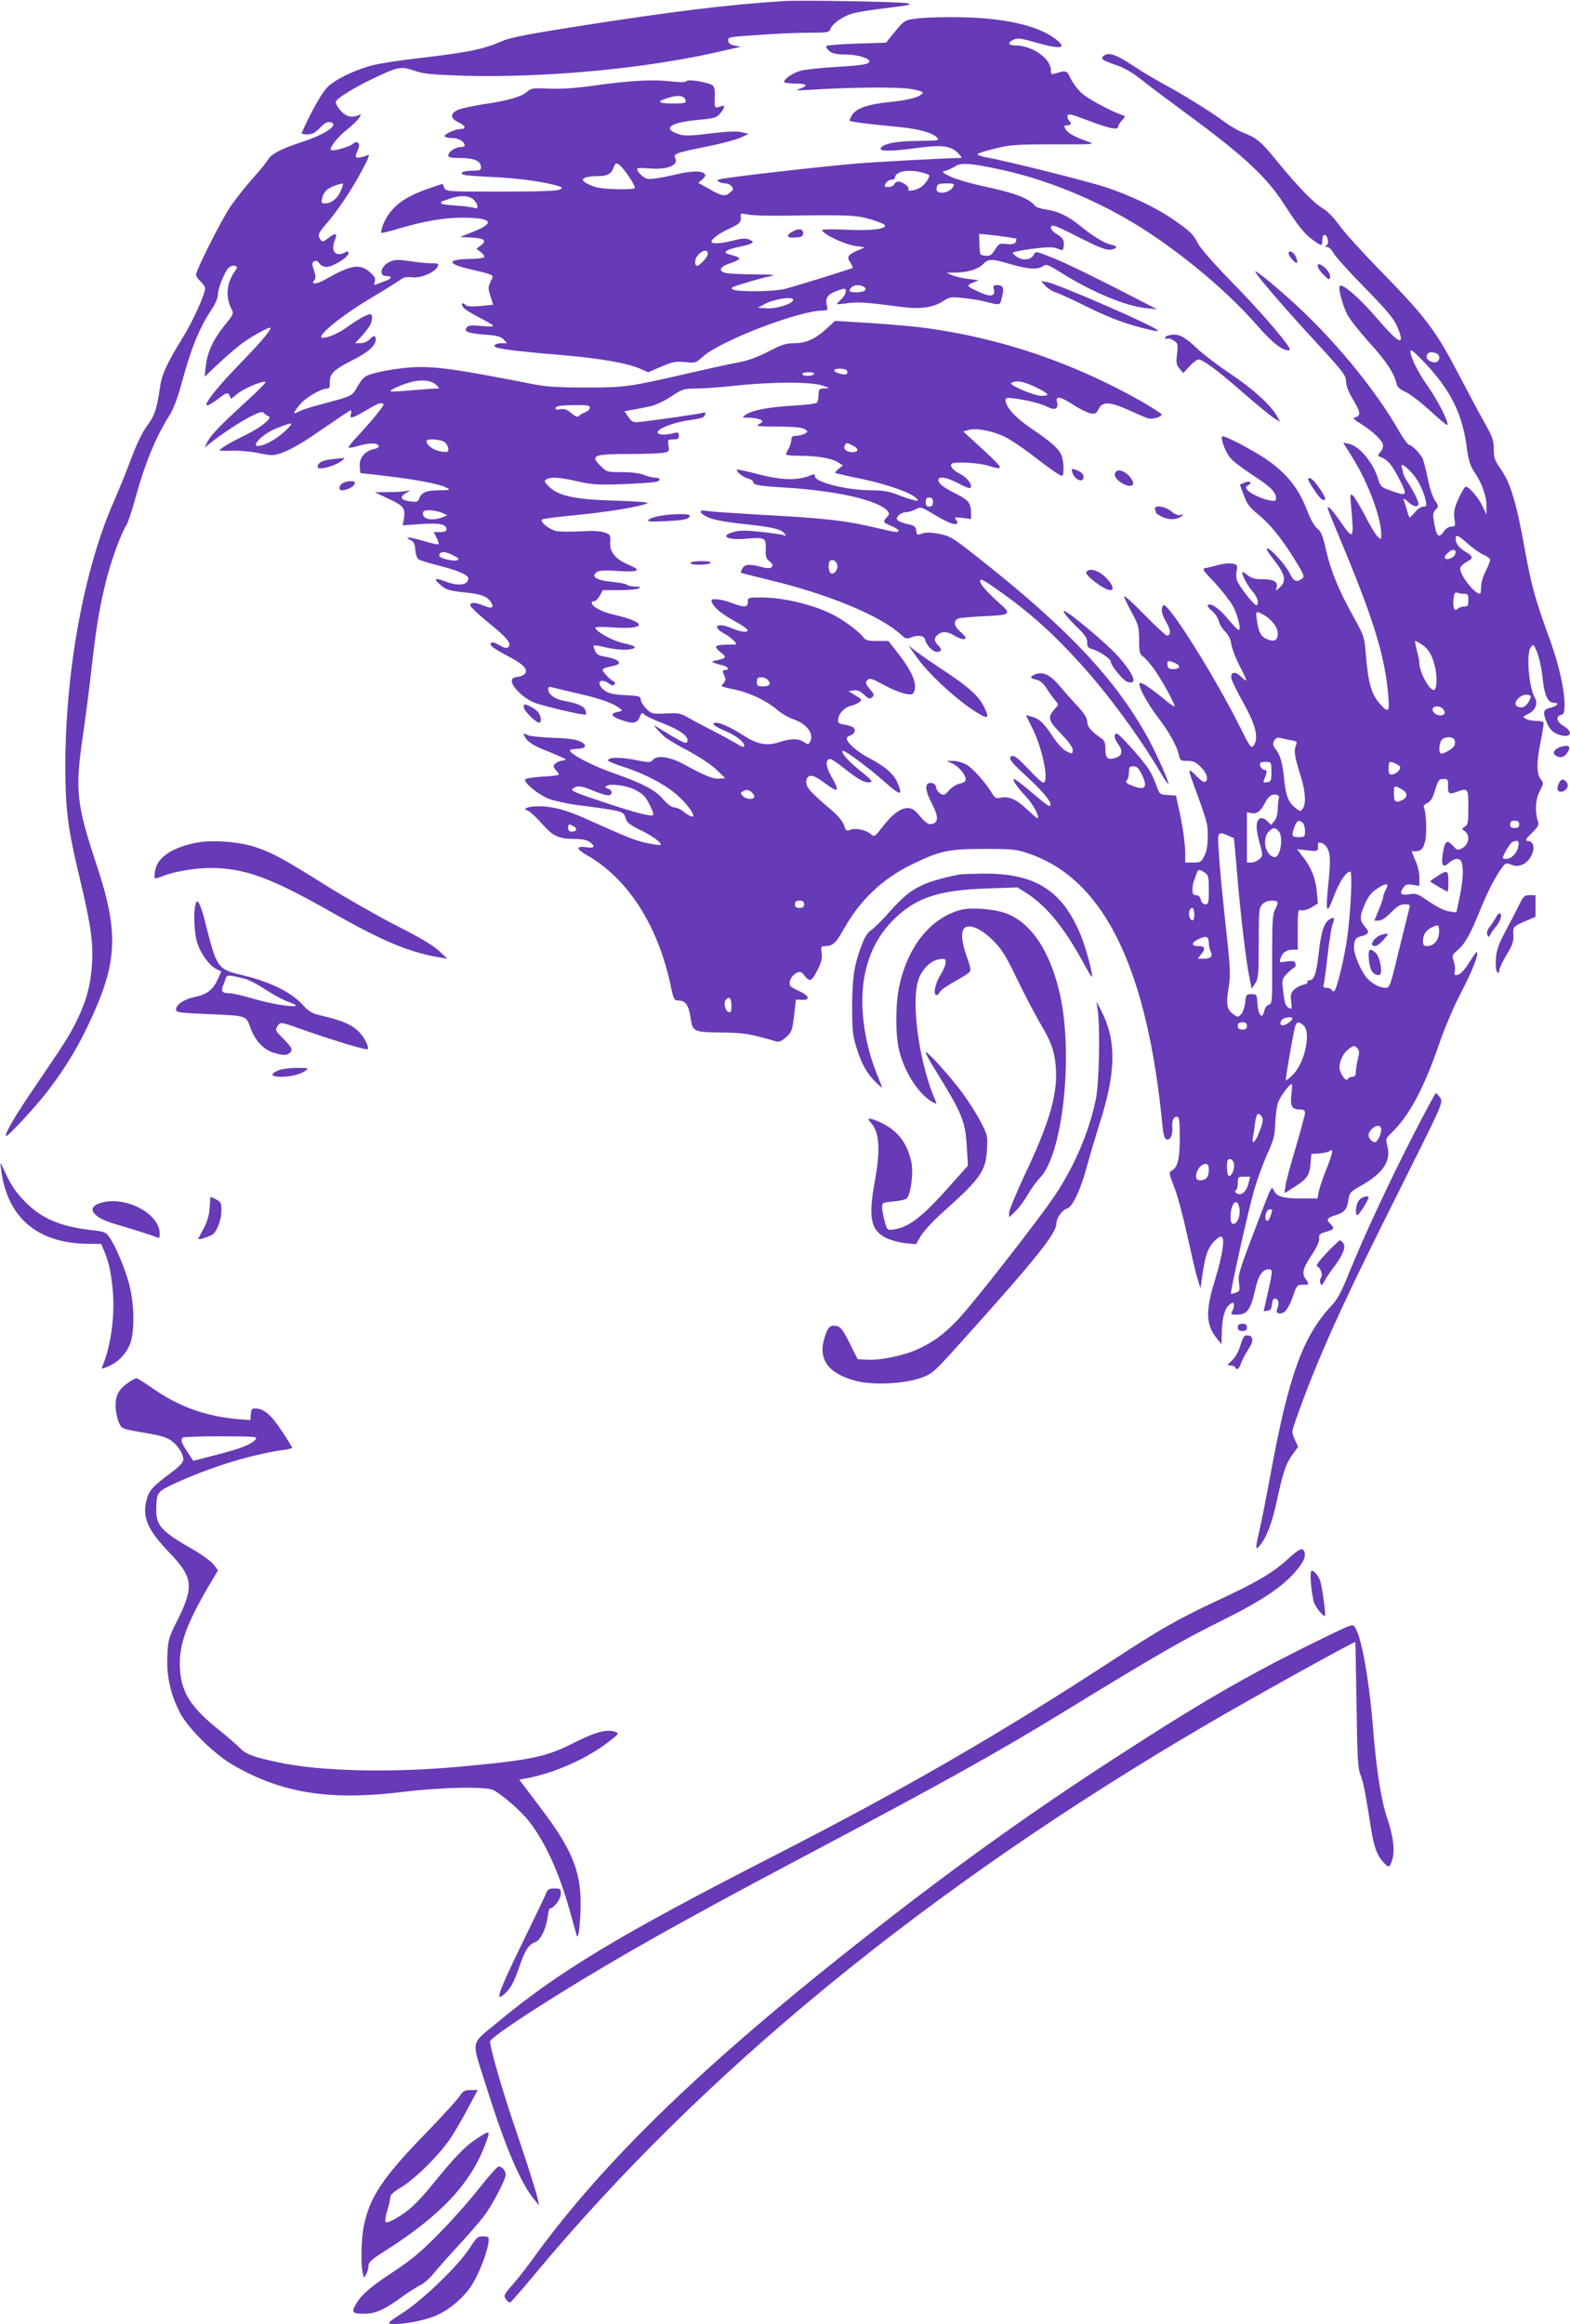 <?xml version="1.0" standalone="no"?>
<!DOCTYPE svg PUBLIC "-//W3C//DTD SVG 20010904//EN"
 "http://www.w3.org/TR/2001/REC-SVG-20010904/DTD/svg10.dtd">
<svg version="1.0" xmlns="http://www.w3.org/2000/svg"
 width="865pt" height="1280pt" viewBox="0 0 865 1280"
 preserveAspectRatio="xMidYMid meet">
<g transform="translate(0,1280) scale(0.1,-0.1)"
fill="#673ab7" stroke="none">
<path d="M4315 12794 c-308 -20 -612 -57 -1140 -140 -255 -40 -365 -61 -405
-79 -109 -47 -181 -62 -468 -96 -89 -10 -195 -26 -235 -35 -96 -22 -213 -76
-261 -122 -32 -31 -84 -122 -144 -254 -2 -5 12 -8 31 -8 27 0 43 8 69 35 20
22 41 35 52 33 62 -9 -11 -64 -145 -108 -121 -40 -172 -66 -192 -99 -9 -15
-48 -63 -87 -106 -39 -44 -94 -114 -122 -155 -50 -75 -188 -348 -188 -373 0
-8 11 -24 25 -37 14 -13 25 -30 25 -37 0 -33 -65 -177 -120 -267 -93 -151
-119 -207 -130 -288 -16 -112 -29 -149 -71 -205 -24 -32 -56 -98 -83 -170 -24
-65 -68 -174 -98 -243 -165 -372 -268 -935 -268 -1460 0 -239 14 -345 79 -615
62 -262 75 -352 68 -474 -7 -114 -32 -207 -86 -316 -40 -81 -68 -124 -243
-381 -93 -136 -154 -241 -145 -250 7 -8 171 169 235 254 114 150 192 287 272
478 104 251 104 419 0 737 -123 371 -129 430 -79 766 11 75 29 215 40 311 27
241 45 354 80 497 28 118 85 274 116 322 8 13 30 79 49 148 53 193 114 341
190 459 20 33 43 94 63 167 53 197 97 307 167 413 19 28 34 63 34 77 0 37 37
131 60 152 11 10 26 15 35 11 15 -5 14 -9 -3 -33 -44 -64 -50 -138 -17 -204
14 -25 12 -30 -37 -90 -64 -80 -95 -147 -104 -224 l-7 -60 71 67 c39 37 95 86
124 108 51 41 168 106 168 94 0 -16 -55 -81 -170 -199 -182 -188 -242 -286
-115 -189 37 29 49 34 56 23 5 -8 9 -18 9 -23 0 -4 15 5 34 22 34 30 139 76
159 69 5 -1 -37 -45 -94 -97 -149 -136 -205 -193 -225 -231 l-17 -34 34 27
c63 50 167 118 225 147 46 23 60 26 69 16 5 -7 17 -15 25 -17 25 -8 -46 -65
-130 -105 -78 -38 -140 -74 -140 -83 0 -3 29 -3 65 -2 35 2 102 -4 148 -13 81
-16 84 -16 142 6 32 12 102 51 154 87 176 120 208 142 214 142 3 0 3 -10 0
-21 -5 -18 -3 -20 15 -15 12 4 47 23 79 42 57 34 74 40 86 28 6 -6 -71 -100
-157 -191 -22 -24 -37 -45 -35 -48 3 -3 29 2 58 11 57 16 102 16 108 -2 2 -6
-10 -14 -27 -17 -49 -10 -82 -50 -78 -95 l3 -37 140 -16 c164 -19 298 -45 334
-64 25 -13 22 -14 -37 -15 -72 0 -99 -11 -112 -44 -7 -20 -13 -22 -51 -17 -52
7 -60 24 -22 46 27 16 27 16 3 11 -14 -3 -59 -6 -100 -6 l-75 -1 70 -33 c89
-41 99 -54 91 -108 l-7 -41 100 7 c104 7 141 -1 141 -29 0 -10 -11 -15 -35
-15 l-36 0 16 -31 c9 -17 14 -33 11 -36 -3 -3 -36 4 -75 16 -80 24 -121 28
-81 8 20 -10 26 -21 28 -54 2 -23 9 -46 16 -52 7 -6 55 -21 107 -34 105 -26
169 -53 169 -71 0 -39 -54 -46 -130 -17 -57 22 -64 14 -20 -23 31 -26 48 -30
154 -41 71 -8 101 -21 121 -51 20 -31 4 -38 -41 -19 -48 20 -76 20 -72 -1 2
-8 43 -47 92 -87 106 -85 136 -121 118 -139 -10 -10 -21 -8 -52 10 -25 14 -41
18 -45 11 -9 -13 12 -29 95 -73 82 -43 108 -70 94 -94 -6 -9 -25 -18 -43 -20
-23 -2 -31 -8 -31 -23 0 -32 66 -95 123 -118 51 -20 278 -73 285 -66 2 2 1 12
-2 23 -8 23 -41 38 -116 52 -55 10 -90 36 -90 67 0 9 6 12 18 9 9 -3 77 -19
149 -36 121 -27 194 -53 232 -84 11 -9 9 -12 -14 -16 -44 -8 -40 -24 12 -43
71 -25 92 -22 107 14 11 25 15 28 25 15 7 -8 54 -31 105 -50 95 -37 143 -73
133 -100 -5 -13 -21 -7 -84 30 -43 26 -85 51 -93 57 -21 16 19 -32 50 -59 14
-13 74 -49 134 -80 62 -34 128 -77 155 -104 l46 -45 -33 -3 c-33 -3 -74 14
-202 83 -73 39 -144 47 -164 19 -11 -14 -20 -14 -102 2 -84 16 -144 14 -144
-4 0 -4 39 -21 88 -36 119 -39 233 -99 298 -159 47 -42 84 -92 84 -111 0 -10
-35 7 -56 26 -12 10 -33 20 -47 21 -17 1 -39 18 -63 45 -44 52 -113 88 -281
147 -114 40 -233 103 -233 123 0 4 16 7 35 8 54 1 64 19 24 40 -25 12 -66 18
-154 21 -65 3 -127 9 -136 14 -29 15 -31 10 -10 -20 13 -18 45 -38 88 -56 38
-15 84 -34 103 -43 34 -15 34 -16 10 -20 -27 -4 -50 -19 -50 -33 0 -4 7 -15
16 -24 9 -9 14 -18 11 -22 -3 -3 -44 -8 -92 -10 -47 -3 -88 -10 -91 -15 -11
-17 74 -86 132 -108 32 -11 107 -28 168 -35 236 -31 241 -32 252 -68 7 -27 21
-38 82 -68 68 -33 122 -73 111 -82 -2 -2 -35 2 -73 10 -64 13 -111 32 -331
131 -110 50 -191 72 -265 72 -62 0 -96 -14 -62 -24 11 -4 46 -36 77 -71 62
-71 92 -85 185 -85 34 0 64 -6 78 -16 35 -24 27 -37 -17 -30 -59 9 -58 -9 2
-43 226 -129 391 -385 462 -718 17 -80 19 -83 46 -83 35 0 54 -28 63 -91 12
-81 15 -83 167 -85 128 -1 158 -6 305 -49 16 -5 31 2 55 23 30 27 34 36 44
118 l10 89 33 -1 c48 -3 41 23 -13 47 -24 11 -47 24 -51 30 -11 19 5 55 31 69
24 13 28 12 49 -15 28 -35 39 -29 72 37 20 39 25 61 21 90 -5 35 -3 38 20 38
41 0 59 17 101 92 88 159 215 280 377 358 154 75 201 85 400 85 160 0 175 -2
250 -28 410 -144 646 -630 730 -1499 4 -42 11 -68 20 -72 21 -8 36 19 34 61
-3 44 5 63 27 63 11 0 14 -22 14 -115 0 -120 -11 -163 -46 -183 -15 -8 -13
-17 14 -86 18 -43 49 -159 71 -260 22 -100 47 -209 57 -242 l18 -59 8 55 c16
116 30 161 60 196 16 19 37 34 45 34 24 0 11 -95 -32 -235 -55 -178 -52 -251
11 -328 l24 -29 1 49 c1 88 15 145 40 166 21 17 24 17 27 4 2 -9 -2 -25 -8
-36 -10 -19 -8 -21 19 -21 63 0 80 22 107 140 17 76 40 110 74 110 24 0 23 -8
-10 -153 l-18 -78 22 3 c16 2 22 11 24 36 3 25 8 32 20 30 17 -4 21 -29 8 -59
-10 -24 19 -31 44 -11 11 9 31 46 43 82 21 62 24 65 55 65 36 0 37 2 17 29
-24 32 -18 59 30 132 30 44 45 78 43 94 -3 20 3 26 34 35 49 14 53 20 28 45
-25 25 -20 33 32 49 46 15 61 33 67 84 6 38 10 44 69 77 124 70 168 137 145
222 -9 34 -8 39 19 65 99 93 181 245 263 483 34 98 83 215 125 294 62 120 98
211 87 223 -3 2 -19 -20 -37 -49 -34 -55 -56 -77 -78 -78 -9 0 -11 7 -7 20 4
11 1 36 -5 55 -11 33 -10 36 19 61 42 35 73 90 127 225 40 100 87 190 127 241
12 15 19 16 44 6 23 -9 38 -9 61 1 58 24 84 122 34 129 -22 3 -21 6 18 45 32
31 40 45 34 61 -18 55 -15 121 8 167 23 45 24 47 6 69 -23 29 -23 97 2 215 10
49 16 93 14 97 -3 5 -21 8 -40 8 -20 0 -45 5 -56 11 -20 11 -20 12 9 26 42 20
58 57 39 91 -34 63 -48 242 -22 278 14 18 16 17 34 -26 11 -25 25 -87 30 -137
10 -99 29 -143 62 -143 34 0 22 -17 -17 -27 -42 -10 -45 -24 -19 -87 16 -40
48 -63 91 -68 45 -5 46 26 1 53 -40 23 -47 54 -16 62 17 4 20 13 20 64 -1 76
-31 210 -76 336 -89 246 -105 304 -144 517 -46 256 -78 359 -131 436 -34 48
-39 62 -39 111 0 48 -7 67 -49 142 -27 47 -86 158 -132 246 -142 272 -186 330
-454 605 -94 96 -192 205 -218 242 -28 39 -65 77 -90 91 -49 29 -141 124 -250
258 -87 108 -114 130 -184 157 -27 10 -74 37 -104 59 -81 60 -233 154 -334
208 -49 27 -126 72 -170 102 -96 63 -136 77 -162 57 -23 -17 -12 -26 72 -54
38 -13 86 -41 130 -76 39 -31 144 -110 235 -177 330 -242 456 -358 555 -512
79 -122 112 -163 158 -196 49 -36 53 -36 52 -2 0 35 21 41 29 7 5 -18 3 -30
-6 -35 -10 -7 -9 -9 4 -9 10 0 25 -15 34 -32 9 -18 86 -104 171 -190 117 -119
160 -170 179 -212 14 -31 24 -63 22 -72 -5 -24 -41 8 -148 132 -87 99 -174
173 -188 160 -12 -13 18 -121 48 -170 17 -28 72 -96 122 -151 86 -95 128 -159
142 -217 4 -20 18 -32 50 -46 23 -11 83 -56 132 -101 48 -44 91 -81 96 -81 18
0 -47 131 -108 217 -51 71 -94 158 -93 188 0 15 19 0 76 -60 145 -152 211
-284 235 -475 9 -66 18 -95 41 -129 42 -62 67 -133 67 -189 l0 -47 -21 45
c-21 47 -75 110 -93 110 -6 0 -24 -30 -40 -65 -23 -53 -28 -73 -23 -110 6 -42
5 -45 -17 -45 -14 0 -30 -10 -40 -25 -27 -41 -41 -31 -53 38 -10 55 -9 64 7
81 17 18 17 20 -5 51 -12 19 -30 72 -39 122 -10 48 -23 97 -28 108 -15 30 -60
75 -74 75 -7 0 -34 37 -60 83 -115 200 -307 440 -505 632 -102 99 -238 216
-279 240 -34 21 131 -174 344 -404 136 -148 151 -168 152 -201 0 -23 13 -57
37 -97 42 -69 46 -93 16 -100 -18 -5 -14 -11 32 -39 69 -44 119 -93 119 -118
0 -11 -7 -28 -16 -37 -16 -17 -15 -19 7 -28 35 -13 63 -47 103 -128 42 -84 39
-87 -54 -54 -49 17 -55 23 -66 60 -27 92 -104 185 -162 197 l-32 7 54 -87 c83
-132 156 -328 156 -419 0 -29 0 -30 -20 -12 -11 10 -42 61 -69 115 -28 53 -58
103 -67 111 -16 13 -17 8 -9 -71 15 -171 12 -176 -58 -75 -26 38 -54 73 -62
78 -18 9 -26 31 90 -248 158 -384 215 -575 233 -778 9 -97 3 -105 -40 -59 -52
55 -70 118 -84 288 -6 84 -10 95 -65 194 -83 148 -127 256 -153 370 -18 80
-27 103 -48 119 -16 13 -37 50 -54 94 -47 124 -109 204 -219 282 -68 49 -243
141 -251 132 -11 -10 17 -87 44 -118 14 -18 70 -60 123 -95 98 -63 129 -94
129 -127 0 -17 -5 -18 -37 -12 -43 8 -104 37 -122 58 -10 13 -9 17 6 25 26 15
7 27 -22 14 l-24 -11 22 -59 c17 -47 33 -68 77 -103 68 -56 128 -129 203 -250
53 -86 56 -95 40 -106 -29 -22 -47 -14 -67 29 -21 45 -105 138 -125 138 -7 0
8 -26 33 -57 71 -91 77 -125 30 -164 -15 -12 -17 -12 -12 1 12 34 -10 50 -71
50 -43 0 -65 5 -84 20 -14 11 -28 20 -31 20 -12 0 25 -73 54 -106 28 -33 38
-63 24 -77 -9 -9 -103 111 -110 140 -4 13 -4 37 0 53 5 26 2 31 -21 36 -14 4
-46 1 -72 -5 -25 -7 -58 -15 -73 -18 -28 -5 -28 -6 45 -82 39 -43 84 -100 99
-127 28 -51 48 -135 32 -133 -5 0 -32 28 -60 62 -47 57 -95 90 -110 74 -4 -3
7 -18 24 -32 17 -14 33 -39 37 -55 3 -16 19 -42 34 -57 19 -18 31 -43 35 -72
4 -24 25 -78 46 -119 22 -41 38 -77 36 -79 -2 -2 -15 7 -29 21 -33 33 -61 25
-52 -13 3 -14 34 -75 67 -135 67 -119 84 -191 55 -231 -14 -18 -19 -11 -77
105 -146 291 -403 697 -422 667 -14 -22 -8 -49 18 -94 25 -43 26 -73 3 -73 -6
0 -60 50 -120 111 -60 62 -112 109 -115 106 -3 -3 14 -40 38 -84 40 -73 43
-83 44 -156 0 -67 3 -80 21 -92 12 -8 38 -38 58 -65 45 -61 126 -210 115 -210
-5 0 -32 19 -60 43 -78 63 -118 89 -129 86 -17 -6 33 -103 97 -187 64 -84 105
-158 117 -209 6 -31 10 -33 47 -33 32 0 47 -7 74 -34 34 -34 44 -69 23 -82 -6
-4 -26 10 -46 31 -19 20 -36 35 -39 32 -3 -2 5 -31 17 -63 82 -223 83 -229 83
-299 0 -48 -5 -82 -18 -107 -17 -35 -21 -38 -62 -38 l-44 0 0 48 c0 58 -15
161 -36 252 l-15 69 -46 3 c-44 3 -45 4 -62 53 -10 28 -27 65 -39 84 -31 51
-165 201 -179 201 -19 0 -15 -27 8 -59 27 -36 22 -62 -14 -74 -44 -14 -57 -3
-57 47 0 37 -4 48 -26 63 -52 35 -74 62 -74 89 0 19 -16 45 -52 84 -29 31 -73
80 -97 109 -52 63 -92 83 -133 69 -36 -13 -36 -24 2 -31 20 -5 38 -19 57 -49
15 -24 36 -53 47 -65 19 -23 19 -23 -1 -45 -43 -48 -40 -63 31 -137 40 -41 66
-76 66 -89 0 -26 -2 -26 -39 -7 -16 8 -50 46 -75 85 -48 72 -72 94 -118 105
l-26 7 39 -79 c54 -109 90 -293 57 -293 -7 0 -45 34 -84 77 -50 53 -76 74 -88
70 -25 -10 -11 -30 90 -122 87 -80 133 -139 120 -152 -6 -6 -24 7 -122 90 -37
31 -72 57 -76 57 -15 0 14 -43 64 -96 40 -43 76 -109 65 -121 -2 -1 -29 22
-61 52 -58 55 -102 73 -149 61 -18 -4 -27 1 -40 23 -33 57 -106 139 -142 160
-20 11 -53 21 -73 21 l-37 -1 31 -13 c35 -16 74 -61 74 -87 0 -12 -10 -20 -32
-24 -19 -4 -44 -20 -59 -37 -22 -26 -29 -29 -47 -19 -11 6 -22 21 -24 33 -2
15 -11 24 -25 26 -40 6 -39 -37 1 -113 38 -72 37 -107 -2 -113 -20 -3 -34 8
-79 61 -45 53 -110 28 -188 -73 -44 -57 -48 -60 -65 -45 -27 24 -83 37 -113
26 -24 -9 -27 -7 -37 25 -7 21 -33 52 -68 82 -118 100 -144 129 -140 159 5 43
36 41 99 -7 80 -60 89 -52 38 36 -30 54 -33 94 -5 94 8 0 42 -23 77 -51 77
-62 113 -81 142 -77 18 2 10 13 -51 61 -68 55 -110 102 -100 112 8 8 137 -87
231 -170 92 -81 105 -81 68 2 -20 44 -72 87 -152 128 -54 28 -105 69 -120 96
-8 16 -5 21 16 29 26 10 33 34 13 46 -7 4 -28 11 -48 14 -30 5 -35 9 -32 30 3
32 37 66 70 73 15 3 35 12 46 20 17 13 16 15 -20 37 l-39 24 29 4 c20 3 36 -4
57 -24 24 -22 31 -25 44 -14 13 11 12 16 -10 42 -28 34 -30 39 -13 56 9 9 28
3 84 -28 83 -45 154 -66 166 -47 26 41 -2 114 -82 216 l-55 71 -62 0 c-51 0
-64 4 -77 21 -19 28 -110 96 -167 124 -109 56 -274 95 -396 95 -71 0 -73 -1
-73 -25 0 -31 -20 -32 -90 -5 -48 19 -110 27 -110 14 0 -27 45 -68 113 -106
45 -24 82 -49 85 -56 6 -18 -34 -14 -88 9 -77 33 -111 10 -42 -29 21 -11 46
-30 57 -42 18 -20 18 -20 -38 -20 -31 0 -58 -4 -62 -9 -3 -6 8 -20 24 -32 36
-27 33 -34 -16 -44 -32 -6 -35 -9 -18 -15 11 -5 32 -11 48 -14 29 -7 38 -26
11 -26 -10 0 -14 -5 -10 -15 3 -8 9 -21 12 -29 3 -7 -2 -20 -10 -29 -18 -18
-21 -16 74 -37 75 -17 168 -62 221 -108 24 -21 64 -44 88 -52 77 -25 120 -84
92 -129 -7 -11 -13 -11 -32 3 -30 20 -73 20 -133 0 -67 -23 -121 -14 -192 31
-69 45 -132 74 -156 75 -35 0 -17 -18 45 -44 66 -29 107 -61 107 -83 0 -10
-12 -7 -42 12 -24 14 -83 47 -133 72 -49 25 -110 57 -135 72 -40 23 -53 26
-122 22 -75 -3 -79 -2 -108 27 -16 17 -30 39 -30 50 0 17 -9 20 -85 24 -65 3
-92 9 -113 25 -52 39 -29 76 25 38 16 -12 23 -12 29 -3 4 7 2 14 -6 16 -16 6
-60 52 -60 63 0 5 12 11 28 15 52 11 62 15 62 25 0 12 -34 26 -83 34 -27 4
-41 13 -49 31 -6 13 -9 26 -6 29 3 3 33 -2 66 -10 66 -17 153 -17 159 0 2 6
-25 16 -58 22 -59 11 -159 66 -159 87 0 4 42 5 93 1 192 -14 197 27 9 70 -67
15 -122 45 -122 66 0 5 7 9 15 9 8 0 21 14 30 30 l16 30 92 0 c50 0 99 5 107
10 11 7 6 10 -20 10 -20 0 -40 4 -46 10 -5 5 -42 12 -83 16 -84 8 -116 28 -85
52 15 11 40 13 114 8 119 -8 139 2 65 33 -74 31 -107 71 -103 125 2 39 1 42
-32 54 -24 8 -66 10 -131 6 -53 -3 -113 -2 -132 1 -39 8 -95 52 -81 64 5 4 70
13 144 20 204 19 400 50 439 71 7 4 -74 10 -180 13 -235 7 -320 27 -374 87
-16 18 -17 23 -5 30 23 15 73 12 173 -11 80 -18 112 -20 247 -15 85 3 167 9
182 12 32 7 28 24 -6 24 -13 0 -40 7 -59 15 -23 9 -68 15 -120 15 -80 0 -85 1
-115 31 -63 61 -45 69 158 69 80 0 162 3 182 6 35 6 36 8 31 40 -5 33 -4 34
26 34 25 0 31 4 31 21 0 18 -4 20 -27 14 -47 -12 -86 -11 -90 3 -6 17 74 51
150 64 102 16 105 17 111 34 5 13 2 15 -16 10 -25 -7 -263 -41 -339 -49 -41
-4 -47 -2 -67 27 l-22 31 42 8 c24 4 66 12 94 18 31 6 78 27 119 54 63 42 72
45 135 45 37 0 136 7 221 16 201 22 418 22 479 1 44 -15 44 -15 13 -16 -30 -1
-33 -4 -33 -33 0 -18 -4 -38 -8 -44 -4 -7 -60 -14 -136 -18 -133 -8 -223 -25
-259 -51 -21 -15 -20 -15 13 -15 42 0 80 -10 80 -20 0 -4 -10 -12 -22 -18 -18
-8 6 -11 108 -11 93 -1 135 -5 149 -15 18 -13 18 -14 -3 -25 -11 -6 -32 -11
-46 -11 -20 0 -26 -5 -26 -22 -1 -13 -7 -34 -15 -48 -8 -14 -14 -28 -15 -32 0
-5 35 -8 79 -8 94 0 176 -14 210 -37 l25 -16 -24 -19 c-12 -10 -21 -20 -19
-22 2 -2 72 -18 154 -35 144 -31 271 -77 297 -108 10 -12 7 -13 -18 -7 -16 3
-56 17 -90 30 -46 18 -80 24 -143 24 -133 0 -311 44 -311 77 0 11 -5 13 -17 8
-79 -33 -160 -31 -298 4 -60 16 -112 27 -114 25 -9 -9 33 -43 60 -49 16 -4 29
-13 29 -20 0 -16 36 -22 175 -30 285 -17 515 -70 565 -129 11 -14 10 -19 -4
-34 -23 -26 -21 -30 24 -48 22 -9 40 -20 40 -25 0 -13 -11 -12 -103 10 -185
44 -282 56 -650 76 -152 9 -291 18 -307 22 -46 9 -37 -15 13 -37 27 -12 97
-25 188 -35 162 -17 211 -28 230 -52 12 -15 12 -16 -4 -10 -10 4 -66 12 -125
18 -82 9 -117 9 -149 0 -85 -23 -34 -48 77 -37 94 8 101 4 99 -57 -2 -42 1
-53 21 -69 18 -14 20 -22 12 -30 -9 -9 -23 -9 -57 0 -66 17 -93 15 -105 -9 -7
-11 -10 -22 -8 -23 2 -2 72 -19 157 -40 328 -79 614 -198 725 -301 25 -23 32
-25 56 -15 39 16 74 9 78 -15 5 -27 42 -65 63 -65 27 0 31 15 9 35 -25 22 -25
44 -2 61 24 19 52 17 90 -6 33 -20 62 -26 62 -12 0 4 -13 19 -30 34 -36 31
-39 63 -7 73 12 3 77 9 145 12 138 6 145 12 85 65 -77 69 -113 110 -113 128 0
16 15 9 88 -42 178 -124 311 -243 465 -413 155 -172 322 -399 437 -593 23 -40
44 -71 47 -69 6 6 -64 164 -109 247 -182 332 -450 616 -962 1017 -118 93 -134
102 -192 113 -45 9 -72 9 -93 2 -28 -10 -30 -9 -33 16 -3 23 -9 28 -52 37 -27
6 -52 17 -54 25 -6 16 25 40 52 40 12 0 34 7 50 15 28 15 32 14 95 -24 76 -46
119 -64 132 -55 6 3 5 12 -3 21 -12 14 -8 16 35 11 l47 -6 0 35 c0 52 -15 70
-83 104 -70 35 -97 56 -97 76 0 23 50 14 111 -19 32 -18 61 -29 65 -25 15 14
-16 57 -56 77 -39 20 -59 44 -47 56 12 13 146 6 196 -9 97 -30 95 -22 -21 85
l-111 102 32 9 c43 11 133 -7 198 -39 29 -14 93 -57 143 -95 105 -81 159 -119
171 -119 14 0 10 89 -5 118 -20 37 -56 69 -162 141 -89 60 -144 120 -144 157
0 14 8 15 48 10 79 -11 145 -28 184 -47 41 -21 62 -10 51 29 -8 34 21 28 92
-18 33 -22 75 -42 92 -46 27 -5 33 -2 45 22 20 44 61 43 166 -4 48 -22 97 -43
108 -46 23 -7 74 8 74 22 0 4 -53 38 -117 75 -373 210 -765 344 -1184 401 -58
8 -194 20 -302 27 l-196 12 -45 -41 c-64 -59 -115 -82 -180 -82 -46 0 -70 -8
-143 -46 -60 -31 -112 -50 -167 -60 -45 -8 -166 -35 -271 -59 -330 -76 -351
-79 -565 -79 -142 0 -218 4 -280 16 -484 95 -587 108 -737 90 -54 -6 -123 -19
-154 -28 -50 -14 -58 -21 -88 -70 -35 -59 -21 -52 -214 -104 -44 -11 -92 -27
-108 -35 -37 -20 -37 -12 1 35 30 38 118 90 151 90 13 0 17 8 16 35 -1 47 22
69 124 121 87 43 129 81 129 115 0 24 -12 24 -35 -1 -11 -12 -31 -20 -49 -20
l-30 0 31 33 c16 17 37 43 46 57 19 27 23 70 7 70 -16 0 -67 -28 -120 -66 -55
-40 -110 -64 -142 -64 -44 1 97 118 258 214 82 49 159 97 172 107 16 12 33 16
61 12 46 -6 124 25 140 56 11 20 9 21 -31 21 -24 0 -77 5 -120 12 -61 9 -83 9
-107 -2 -52 -21 -68 -80 -23 -80 33 0 33 -13 0 -25 -18 -7 -41 -16 -52 -20
-16 -7 -17 -5 -11 14 5 18 0 29 -27 52 -57 49 -103 41 -248 -41 -43 -25 -79
-28 -60 -5 11 13 10 23 0 56 -12 35 -12 42 1 50 10 6 18 3 28 -11 8 -12 25
-20 40 -20 34 0 121 54 121 75 0 12 -4 14 -19 5 -51 -27 -81 7 -57 65 17 41 6
46 -34 15 -32 -25 -37 -25 -50 0 -9 18 -4 29 38 78 66 76 141 189 198 297 38
70 43 87 28 80 -35 -14 -64 -17 -64 -7 0 6 5 23 12 37 16 35 -3 56 -29 32 -19
-16 -112 -42 -120 -33 -11 10 38 73 87 111 28 22 58 51 67 64 15 23 14 24 -3
16 -36 -15 -68 -7 -96 24 -16 17 -28 39 -28 49 0 19 112 87 242 147 103 47
122 50 193 25 50 -17 93 -21 270 -27 440 -12 978 37 1383 127 73 17 136 31
140 31 4 1 -9 4 -28 8 -25 4 -36 12 -38 27 -3 20 4 21 170 32 95 7 221 12 280
12 98 0 107 2 113 20 9 28 66 69 119 85 25 8 111 22 193 31 122 15 142 19 113
26 -38 9 -586 18 -685 12z m-2425 -1009 c0 -3 -6 -21 -14 -39 -16 -39 -51 -66
-84 -66 -21 0 -23 3 -17 28 8 35 27 54 68 69 37 13 47 15 47 8z m6024 -931
c21 -8 21 -40 0 -48 -19 -7 -54 10 -54 28 0 25 21 33 54 20z m-3249 -94 c12
-20 -5 -28 -40 -17 -19 5 -32 14 -29 19 7 11 62 10 69 -2z m-180 -20 c-3 -5
-19 -10 -36 -10 -16 0 -29 5 -29 10 0 6 16 10 36 10 21 0 33 -4 29 -10z
m-2080 -61 c19 -19 19 -19 -10 -19 -17 -1 -77 -5 -134 -10 -58 -5 -107 -8
-109 -5 -7 7 62 38 113 51 61 16 113 9 140 -17z m3305 -13 c71 -35 78 -46 28
-46 -41 0 -183 61 -166 71 26 17 71 8 138 -25z m-2460 -111 c0 -9 -12 -20 -27
-26 -15 -6 -31 -15 -34 -21 -5 -7 -19 -2 -40 16 -25 21 -39 26 -61 22 -15 -3
-28 -1 -28 3 0 15 22 19 108 20 67 1 82 -2 82 -14z m-1670 -120 c-39 -40 -101
-79 -142 -89 -72 -17 6 66 92 98 86 33 90 32 50 -9z m872 -72 c10 -9 18 -25
18 -36 0 -17 -5 -19 -42 -13 -40 6 -78 34 -78 57 0 16 82 10 102 -8z m2249
-18 c32 -17 30 -35 -4 -35 -31 0 -51 15 -44 34 8 20 11 20 48 1z m3071 -142
c38 -39 71 -103 83 -160 6 -29 4 -33 -13 -33 -11 0 -32 -13 -45 -30 -14 -16
-28 -30 -30 -30 -3 0 -10 19 -16 43 -7 23 -15 49 -18 57 -3 8 8 2 25 -14 19
-17 37 -26 47 -23 14 6 14 10 0 44 -9 20 -29 57 -45 81 -17 25 -30 51 -30 58
0 7 -3 19 -6 28 -10 27 10 18 48 -21z m-2632 -168 c0 -18 -5 -25 -20 -25 -15
0 -20 7 -20 25 0 18 5 25 20 25 15 0 20 -7 20 -25z m-2705 -59 l30 -14 -28
-11 c-54 -21 -107 -11 -107 20 0 15 7 19 38 19 20 -1 51 -7 67 -14z m5653
-171 c28 -25 66 -52 86 -60 20 -9 36 -21 36 -28 0 -8 -11 -36 -25 -63 -14 -27
-25 -66 -25 -86 0 -21 -3 -38 -6 -38 -33 0 -119 115 -108 144 4 9 19 23 35 32
38 19 37 30 -6 55 -37 22 -55 46 -55 73 0 25 14 19 68 -29z m-74 -63 c-13 -20
-54 -29 -54 -12 0 7 10 20 23 30 26 22 48 10 31 -18z m-5514 -2 c30 -16 32
-19 17 -26 -20 -7 -97 12 -97 25 0 26 33 27 80 1z m2113 -50 c6 -24 -15 -54
-33 -48 -16 5 -20 59 -6 70 14 10 33 -1 39 -22z m3453 -160 c21 0 24 -5 24
-35 0 -30 -3 -35 -23 -35 -13 0 -29 -6 -35 -12 -19 -19 -28 3 -24 52 3 31 8
40 19 36 8 -3 26 -6 39 -6z m-1113 -111 c49 -25 87 -72 87 -106 0 -40 -18 -50
-59 -33 -33 13 -47 39 -56 104 -8 49 -6 52 28 35z m875 -165 c39 -23 60 -56
77 -121 15 -57 12 -133 -5 -133 -27 0 -80 100 -80 150 0 9 -6 39 -14 68 -7 29
-11 52 -9 52 3 0 17 -7 31 -16z m-1353 -106 c33 -15 27 -33 -11 -33 -22 0 -30
5 -32 23 -4 25 6 27 43 10z m-2247 -90 c23 -23 13 -38 -23 -38 -31 0 -35 3
-35 25 0 19 5 25 23 25 13 0 28 -5 35 -12z m4197 -118 c-16 -31 -37 -42 -61
-33 -40 15 13 77 57 66 17 -5 17 -8 4 -33z m-477 -42 c19 -19 14 -38 -12 -38
-26 0 -51 24 -41 40 8 14 38 13 53 -2z m-836 -174 c34 -6 36 -8 27 -32 -11
-29 -7 -56 27 -165 27 -87 31 -154 11 -181 -12 -17 -15 -16 -44 8 -36 31 -49
65 -58 156 -9 88 -21 132 -46 163 -16 22 -18 30 -9 48 9 15 18 19 33 15 12 -3
39 -9 59 -12z m902 1 c3 -8 3 -22 -1 -30 -5 -16 -53 -45 -73 -45 -13 0 -13 46
0 71 13 23 65 26 74 4z m-1009 -176 c0 -49 -2 -54 -24 -57 -20 -3 -23 -1 -16
15 17 41 17 53 2 53 -15 0 -31 26 -23 39 3 4 17 6 33 5 27 -1 28 -2 28 -55z
m705 12 c-10 -19 -44 -33 -54 -23 -8 7 -7 57 0 65 4 3 20 -1 35 -9 24 -12 28
-18 19 -33z m-1417 -31 c33 -69 14 -86 -60 -55 -28 12 -34 18 -25 27 7 7 12
27 12 45 0 28 3 33 25 33 19 0 29 -10 48 -50z m1685 -55 c-2 -46 6 -51 45 -37
66 24 67 22 67 -83 0 -83 -2 -96 -19 -107 -19 -12 -19 -12 0 -26 30 -21 22
-72 -13 -92 -27 -14 -29 -14 -54 13 -33 36 -44 26 -55 -45 -10 -64 1 -81 34
-50 31 29 63 29 71 0 10 -38 6 -99 -12 -188 l-18 -85 -29 4 c-36 4 -72 22
-140 68 -44 31 -55 34 -92 28 -47 -7 -55 5 -29 40 10 14 21 17 50 12 l36 -6 0
47 c0 29 -10 68 -25 100 -13 29 -20 50 -14 46 5 -3 21 -3 34 0 18 5 27 17 36
49 11 41 8 156 -5 188 -5 10 1 19 18 27 18 8 29 26 40 62 20 66 23 70 51 70
21 0 24 -4 23 -35z m-4482 -23 c22 -11 47 -28 56 -39 15 -17 48 -83 48 -98 0
-16 -78 2 -258 62 -176 58 -201 69 -186 80 25 19 47 16 114 -12 33 -14 69 -25
80 -25 27 0 26 30 -1 37 -16 5 -18 8 -7 15 20 14 111 2 154 -20z m4224 3 c37
-19 38 -46 4 -62 -36 -17 -44 -9 -44 38 0 44 0 45 40 24z m-3576 -21 c9 -8 14
-20 11 -25 -9 -14 -45 -11 -62 7 -14 13 -14 17 -2 25 21 13 36 11 53 -7z
m2902 -31 c-3 -8 -6 -34 -6 -58 0 -27 -7 -51 -18 -65 l-19 -23 -21 21 c-12 12
-28 19 -37 16 -26 -10 -28 -51 -7 -130 21 -74 21 -75 1 -95 -10 -10 -30 -19
-44 -19 l-25 0 0 139 0 138 25 -5 c31 -5 51 10 76 59 18 36 40 50 67 41 7 -3
11 -11 8 -19z m132 -135 c7 -7 12 -27 12 -45 0 -31 -2 -33 -35 -33 -38 0 -41
7 -23 57 13 35 26 41 46 21z m1192 -8 c0 -15 -7 -20 -25 -20 -18 0 -25 5 -25
20 0 15 7 20 25 20 18 0 25 -5 25 -20z m-5209 -11 c23 -12 16 -29 -12 -29 -12
0 -19 7 -19 20 0 23 4 24 31 9z m3883 -25 c28 -28 12 -144 -20 -144 -28 0 -54
39 -54 80 0 27 7 47 20 60 24 24 34 25 54 4z m-277 -26 c15 -7 29 -13 31 -14
1 -1 9 -84 17 -185 17 -210 50 -495 69 -584 l12 -60 20 30 c17 26 19 48 19
221 0 175 2 194 19 213 12 13 31 21 53 21 37 0 40 -8 17 -51 -13 -26 -15 -71
-15 -274 1 -231 0 -243 -18 -248 -11 -3 -22 -17 -26 -36 -10 -48 -33 -22 -37
42 -3 50 -4 52 -33 52 -28 0 -30 -3 -35 -48 -3 -26 -14 -55 -23 -64 -16 -16
-18 -16 -44 3 -34 25 -39 56 -23 150 9 57 8 100 -4 215 -35 325 -45 429 -51
527 -8 112 -6 115 52 90z m1598 -60 c-7 -37 -38 -68 -66 -68 -10 0 -19 2 -19
5 0 15 41 84 52 88 32 13 40 7 33 -25z m-1062 5 c26 -30 30 -70 17 -196 -18
-174 -12 -191 28 -86 30 81 68 139 91 139 13 0 4 -208 -15 -354 -15 -115 -61
-306 -75 -306 -4 0 -11 5 -14 10 -3 6 -15 10 -27 10 -16 0 -19 5 -14 23 3 13
13 86 21 161 9 76 21 150 26 163 14 37 11 45 -11 33 -34 -18 -51 -67 -65 -193
-14 -119 -25 -147 -58 -147 -4 0 -6 -4 -3 -9 3 -5 -8 -11 -24 -14 -16 -4 -39
-16 -51 -28 -18 -18 -20 -29 -15 -65 5 -42 4 -44 -14 -34 -19 10 -24 29 -33
116 -4 34 0 47 19 67 13 14 31 30 40 35 11 6 15 16 11 27 -6 14 -15 15 -48 10
-40 -7 -41 -6 -34 16 9 32 33 49 67 49 l28 0 0 111 c0 107 1 111 21 106 11 -3
35 4 55 16 l35 22 -6 65 c-7 74 -31 134 -77 192 l-32 41 57 -6 c58 -7 62 -5
58 31 -3 18 23 15 42 -5z m-665 -149 c20 -13 22 -24 22 -95 0 -71 -2 -79 -19
-79 -12 0 -21 9 -25 25 -4 16 -13 25 -26 25 -15 0 -20 7 -20 30 0 16 4 39 9
52 5 13 12 31 15 41 7 21 15 21 44 1z m997 -94 c-8 -16 -15 -35 -15 -42 0 -7
-11 -39 -24 -70 l-24 -58 24 0 c16 0 40 16 68 45 34 35 52 45 76 45 25 0 30
-3 26 -17 -3 -10 -28 -114 -57 -230 -49 -205 -52 -213 -76 -213 -30 0 -72 21
-100 52 -32 34 -73 128 -73 168 0 44 8 57 43 65 35 9 43 22 24 43 -35 41 -38
58 -15 114 25 62 42 84 83 109 46 29 59 25 40 -11z m-3205 -80 c0 -15 -7 -20
-25 -20 -18 0 -25 5 -25 20 0 15 7 20 25 20 18 0 25 -5 25 -20z m2150 -56 c0
-24 -4 -34 -12 -32 -24 8 -22 68 2 68 5 0 10 -16 10 -36z m1346 -119 c-8 -33
-33 -55 -62 -55 -19 0 -24 5 -24 26 0 38 18 64 53 79 30 13 32 12 35 -7 2 -11
1 -31 -2 -43z m-1266 -36 c0 -17 5 -40 11 -51 13 -25 -1 -38 -44 -38 l-28 0
20 26 c25 32 20 44 -20 44 -36 0 -35 19 2 37 42 22 59 17 59 -18z m-2630 -349
c0 -31 -3 -38 -15 -34 -21 8 -30 51 -15 69 18 22 30 8 30 -35z m3090 -70 c0
-14 -47 -43 -59 -36 -14 9 -3 34 17 39 30 8 42 7 42 -3z m-250 -40 c0 -15 -7
-20 -25 -20 -18 0 -25 5 -25 20 0 15 7 20 25 20 18 0 25 -5 25 -20z m312 3
c43 -39 7 -206 -59 -272 -18 -18 -36 -32 -38 -30 -4 5 39 255 51 297 8 26 21
28 46 5z m298 -128 c10 -12 10 -25 1 -59 -6 -25 -11 -56 -11 -70 0 -19 -5 -26
-19 -26 -11 0 -22 -6 -25 -12 -8 -21 -46 31 -46 64 0 37 23 82 52 102 28 20
32 20 48 1z m-365 -251 c-8 -64 3 -84 46 -84 22 0 29 -5 29 -19 0 -10 -23 -94
-50 -187 -28 -93 -54 -188 -57 -212 l-6 -43 37 23 c85 52 100 71 106 135 l5
58 45 3 c24 2 50 8 57 14 22 18 15 -18 -21 -105 -18 -45 -36 -99 -40 -119 l-7
-38 -89 0 c-103 0 -136 10 -152 45 -11 23 -14 19 -51 -77 -144 -376 -147 -385
-141 -432 6 -42 5 -46 -17 -55 -13 -5 -25 -7 -27 -6 -6 5 97 466 128 572 16
55 48 143 71 195 36 79 43 105 45 172 2 44 9 95 15 113 10 31 63 103 76 103 3
0 2 -25 -2 -56z m-162 -126 c8 -11 4 -33 -13 -77 -24 -65 -47 -83 -36 -28 4
17 9 54 12 80 7 47 18 55 37 25z m657 -68 c0 -27 -21 -70 -35 -70 -16 0 -35
21 -35 39 0 21 30 51 52 51 11 0 18 -7 18 -20z m-810 -197 c0 -31 -18 -65 -31
-58 -10 7 -13 78 -3 88 13 12 34 -6 34 -30z m-140 -26 c0 -39 -15 -57 -47 -57
-17 0 -23 6 -23 23 0 31 27 67 51 67 15 0 19 -7 19 -33z m218 -77 c-12 -45
-39 -66 -64 -52 -11 6 -13 11 -5 16 6 4 11 23 11 42 0 32 2 34 34 34 l34 0
-10 -40z m-54 -116 c16 -42 -2 -104 -29 -104 -11 0 -15 12 -15 41 0 61 29 103
44 63z m186 -28 c0 -1 -5 -18 -11 -35 -8 -22 -15 -29 -22 -22 -13 13 0 61 18
61 8 0 15 -2 15 -4z"/>
<path d="M7918 7974 c-21 -13 -38 -26 -38 -28 0 -4 89 -56 96 -56 2 0 4 25 4
55 0 63 -6 66 -62 29z"/>
<path d="M7615 7653 c-41 -10 -76 -63 -42 -63 15 0 34 15 61 48 19 22 17 24
-19 15z"/>
<path d="M7542 7514 c5 -57 23 -84 56 -84 23 0 7 100 -19 123 -35 29 -42 21
-37 -39z"/>
<path d="M5060 12699 c-80 -10 -73 -5 -152 -101 l-26 -33 -160 -5 c-88 -3
-164 -9 -169 -13 -4 -5 3 -17 16 -28 17 -14 39 -19 87 -19 64 0 134 -20 134
-38 0 -16 -39 -22 -191 -31 -80 -5 -163 -14 -186 -20 -42 -11 -93 -45 -93 -62
0 -5 27 -9 60 -9 66 0 77 -11 28 -28 -28 -10 -21 -11 47 -7 232 15 494 17 563
5 39 -6 70 -16 66 -21 -14 -23 -70 -39 -175 -50 -127 -13 -189 -34 -215 -73
-9 -15 -15 -29 -12 -31 5 -6 117 -20 268 -34 113 -11 189 -32 213 -59 15 -16
8 -17 -106 -18 -122 -1 -196 -16 -205 -42 -5 -17 67 -15 208 4 132 18 180 11
220 -31 22 -23 22 -25 4 -25 -76 -1 -461 -22 -559 -30 -211 -18 -699 -74 -754
-86 -20 -4 -22 -7 -10 -15 7 -5 24 -9 35 -9 12 0 28 -7 35 -16 11 -14 10 -19
-10 -35 -28 -23 -43 -20 -120 24 l-54 30 22 18 c12 10 20 23 16 28 -14 23 -74
22 -180 -4 -64 -15 -120 -23 -137 -20 -25 6 -58 38 -58 56 0 4 27 5 59 2 105
-10 173 16 151 57 -12 23 3 29 185 65 72 15 150 36 175 47 l45 21 -40 9 c-28
7 -80 4 -172 -7 -130 -16 -155 -15 -200 7 -56 27 -3 55 127 67 95 9 107 12
128 36 26 31 29 50 5 40 -36 -13 -38 -10 -35 46 2 40 -1 59 -11 68 -22 18
-137 37 -145 24 -5 -7 -33 -7 -87 -1 -97 11 -220 5 -420 -23 -100 -14 -183
-20 -249 -17 -91 4 -101 2 -123 -18 -28 -26 -106 -49 -240 -68 -56 -9 -118
-22 -138 -30 -46 -20 -46 -47 0 -69 39 -18 46 -37 15 -37 -29 0 -90 -27 -90
-39 0 -6 18 -11 39 -11 37 0 71 -19 71 -41 0 -5 -10 -9 -23 -9 -28 0 -67 -26
-67 -46 0 -11 15 -14 68 -14 74 0 112 -17 112 -51 0 -16 -7 -19 -49 -19 -52 0
-78 -16 -39 -24 13 -3 82 -7 154 -11 133 -6 261 -23 344 -45 40 -11 42 -13 25
-23 -14 -9 -112 -12 -324 -12 -301 0 -304 0 -314 22 l-9 21 -67 -23 c-102 -34
-163 -69 -208 -118 -34 -37 -63 -95 -63 -129 0 -3 43 7 96 23 132 39 242 59
338 60 174 2 202 -26 76 -76 l-75 -30 60 -3 c74 -4 89 -16 55 -43 l-25 -19 25
-19 c14 -11 21 -23 17 -28 -5 -4 -42 -9 -84 -9 -126 -3 -120 -28 14 -58 39 -9
83 -20 97 -25 24 -10 25 -11 9 -42 -14 -29 -14 -37 -1 -79 l15 -48 -70 -7
c-45 -4 -73 -3 -80 4 -18 18 -29 12 -17 -8 5 -11 44 -36 86 -57 41 -21 78 -42
81 -47 3 -6 -23 -6 -64 -2 -56 5 -72 4 -82 -8 -18 -23 9 -33 103 -40 62 -4 84
-10 100 -26 l20 -21 -31 0 c-36 0 -52 -16 -26 -24 34 -11 160 -25 353 -41 209
-17 369 -45 438 -76 l44 -19 71 31 c63 27 80 30 131 25 56 -6 60 -5 97 29 97
88 532 255 663 255 25 0 28 3 22 26 -10 40 1 61 45 78 21 9 44 16 49 16 20 0
9 -37 -16 -59 -14 -12 -24 -24 -22 -26 1 -1 30 1 62 6 57 7 99 4 292 -21 106
-14 177 -4 234 34 32 21 42 22 106 15 39 -4 89 -12 110 -17 99 -25 92 -26 104
19 14 51 8 69 -25 69 -22 0 -25 -3 -19 -25 9 -37 -18 -42 -79 -14 -72 32 -75
37 -38 52 l33 14 -58 7 c-33 4 -72 13 -89 21 l-30 13 50 1 c69 1 123 18 152
47 30 30 47 30 152 -1 96 -28 147 -31 177 -11 18 13 27 10 99 -35 171 -107
355 -184 469 -196 l61 -6 -230 118 c-127 65 -277 138 -335 161 -104 42 -104
42 -115 21 -13 -28 -58 -34 -91 -12 -13 8 -24 19 -24 23 0 5 48 14 107 22 81
10 113 11 136 2 34 -13 34 -13 37 8 5 35 -2 49 -35 69 -40 23 -49 56 -12 46
12 -3 72 -31 132 -62 123 -62 155 -74 185 -66 29 8 25 20 -10 26 -35 8 -96 44
-167 102 -67 55 -126 83 -188 91 -28 4 -54 12 -60 18 -39 46 -111 73 -290 111
-65 14 -144 37 -175 51 -52 25 -54 27 -29 34 14 4 38 15 53 25 32 21 91 16
259 -21 274 -60 574 -189 817 -352 222 -148 441 -337 589 -507 84 -96 143
-141 176 -133 20 4 -140 193 -326 383 -91 93 -166 179 -179 205 -25 50 -45 69
-140 134 -95 65 -229 128 -365 174 -102 34 -549 146 -668 167 -20 4 -39 11
-42 15 -2 4 39 18 93 31 88 22 118 24 329 24 227 0 231 0 185 16 -70 24 -110
47 -122 69 -9 17 -8 20 10 20 22 0 26 10 9 27 -6 6 -9 18 -7 26 2 13 21 8 103
-23 120 -46 175 -58 175 -39 0 7 10 23 21 36 21 22 21 23 3 29 -60 20 -185 87
-221 118 -23 20 -51 57 -63 82 -24 48 -24 48 -87 29 -20 -6 -23 -4 -23 17 0
66 -103 138 -197 138 -39 0 -43 16 -8 32 21 10 42 7 118 -15 146 -42 184 -34
106 23 -97 70 -273 110 -509 115 -91 2 -199 -1 -240 -6z m-1282 -453 c3 -14
-8 -16 -73 -16 -85 0 -91 12 -17 33 51 16 85 9 90 -17z m-351 -368 c32 -36 77
-108 70 -114 -10 -11 -171 -7 -212 5 -22 6 -49 17 -60 26 -17 13 -18 16 -5 25
8 5 40 10 71 10 57 0 78 12 92 53 8 23 19 22 44 -5z m1656 -29 c20 -5 37 -12
37 -14 0 -18 -27 -55 -50 -68 -30 -18 -75 -23 -65 -8 7 12 -33 41 -56 41 -9 0
-19 -7 -23 -15 -3 -8 -17 -15 -31 -15 -23 0 -24 2 -15 20 6 11 20 20 30 20 11
0 20 4 20 9 0 37 75 52 153 30z m168 -78 c-19 -35 -91 -45 -91 -13 0 27 9 32
57 32 40 0 43 -2 34 -19z m-2641 -71 c26 -26 27 -55 3 -45 -10 4 -55 10 -100
13 -46 2 -83 8 -83 13 0 5 1 9 3 9 1 0 20 7 42 15 58 21 111 19 135 -5z m1705
-88 c356 6 405 3 482 -20 40 -12 75 -26 78 -32 13 -21 -80 -32 -212 -25 -73 3
-133 3 -133 -2 0 -21 122 -79 185 -88 l50 -7 -41 -18 c-53 -23 -60 -35 -39
-66 9 -14 15 -27 13 -29 -7 -6 -328 -105 -378 -117 -68 -15 -258 -16 -283 -2
-15 9 -3 15 70 36 48 15 108 31 133 36 38 8 26 10 -81 11 -70 0 -141 4 -158 7
-47 10 -36 36 22 54 27 9 49 20 50 25 1 6 -18 15 -41 20 -36 9 -41 13 -29 23
7 7 37 16 66 22 29 5 60 14 69 19 14 8 13 11 -9 21 -20 9 -38 8 -86 -4 -66
-17 -123 -21 -123 -8 0 16 46 50 103 75 54 25 63 35 58 73 -1 9 9 9 36 3 21
-5 110 -8 198 -7z m1238 -118 c26 -4 47 -8 47 -9 0 -26 -16 -34 -53 -29 -40 5
-43 3 -65 -31 -19 -31 -28 -36 -54 -33 -30 3 -30 4 -32 62 l-1 58 55 -5 c30
-3 76 -9 103 -13z m-1653 -92 c0 -19 -54 -75 -64 -65 -12 13 -6 43 14 63 25
25 50 26 50 2z m859 -181 c23 -15 2 -31 -40 -31 -40 0 -48 7 -27 28 14 14 47
15 67 3z m-389 -72 c0 -21 -88 -50 -143 -47 l-52 3 35 19 c51 29 160 46 160
25z"/>
<path d="M4371 11527 c-43 -22 -38 -39 10 -35 36 2 44 7 44 23 0 24 -22 29
-54 12z"/>
<path d="M7100 11405 c0 -16 39 -60 46 -52 3 2 0 15 -5 29 -11 29 -41 45 -41
23z"/>
<path d="M7260 11335 c0 -9 14 -31 32 -48 28 -28 33 -30 36 -14 4 19 -20 52
-50 68 -14 7 -18 6 -18 -6z"/>
<path d="M5759 11227 c13 -15 40 -32 60 -38 20 -7 99 -43 175 -81 125 -61 218
-96 344 -125 23 -6 42 -7 42 -4 0 17 -545 255 -613 268 l-32 6 24 -26z"/>
<path d="M6438 10953 c-10 -2 -18 -9 -18 -14 0 -6 5 -7 10 -4 6 4 22 -1 36
-10 24 -16 25 -20 19 -74 -6 -49 -4 -61 14 -81 l20 -25 35 38 c19 20 41 37 49
37 25 0 102 -57 244 -181 78 -68 156 -132 174 -143 l32 -19 -19 34 c-34 60
-137 152 -259 233 -66 44 -147 106 -180 137 -74 71 -107 85 -157 72z"/>
<path d="M1827 10271 c-52 -6 -76 -19 -77 -43 0 -20 93 4 131 33 13 10 20 18
14 17 -5 0 -36 -4 -68 -7z"/>
<path d="M5907 10201 c11 -43 63 -65 63 -27 0 16 -17 31 -47 40 -18 6 -20 4
-16 -13z"/>
<path d="M6144 10195 c-8 -19 11 -42 47 -61 38 -19 62 -9 48 19 -25 48 -83 74
-95 42z"/>
<path d="M7207 10164 c-3 -3 13 -32 35 -64 25 -38 44 -57 53 -54 11 4 6 18
-21 59 -34 50 -56 70 -67 59z"/>
<path d="M1888 10139 c-22 -12 -24 -39 -4 -39 26 0 63 18 69 34 5 12 0 16 -21
16 -15 0 -35 -5 -44 -11z"/>
<path d="M6364 9994 c3 -9 6 -17 6 -20 0 -2 13 -10 30 -19 37 -19 80 -19 106
0 19 14 19 14 -2 9 -13 -4 -32 4 -51 20 -36 30 -99 37 -89 10z"/>
<path d="M3636 9959 c-27 -4 -55 -14 -62 -21 -11 -11 5 -12 94 -8 104 5 132
11 132 31 0 11 -95 10 -164 -2z"/>
<path d="M3805 9700 c-4 -6 15 -10 49 -10 30 0 58 5 61 10 4 6 -15 10 -49 10
-30 0 -58 -4 -61 -10z"/>
<path d="M5985 9650 c-11 -17 99 -100 132 -100 25 0 13 33 -26 71 -39 39 -91
53 -106 29z"/>
<path d="M5860 9434 c0 -9 29 -44 65 -79 52 -50 65 -68 65 -92 0 -25 5 -32 26
-37 37 -10 104 -54 104 -70 0 -21 68 -104 91 -111 58 -19 40 36 -45 134 -61
72 -306 276 -306 255z"/>
<path d="M5050 9182 c57 -83 194 -212 300 -285 93 -63 108 -61 70 13 -30 59
-85 108 -218 196 -64 42 -135 91 -157 108 l-40 31 45 -63z"/>
<path d="M2887 8900 c6 -21 67 -80 83 -80 13 0 13 26 0 51 -10 18 -59 49 -79
49 -5 0 -7 -9 -4 -20z"/>
<path d="M8602 8688 c-36 -10 -53 -35 -31 -49 25 -16 48 -10 65 17 21 32 9 44
-34 32z"/>
<path d="M8591 8491 c-16 -30 -13 -51 8 -51 27 0 47 28 35 48 -16 24 -31 25
-43 3z"/>
<path d="M1088 8160 c-134 -24 -220 -80 -233 -153 -4 -21 -5 -40 -2 -43 3 -3
21 2 41 10 62 26 181 46 268 46 186 -1 330 -53 667 -245 285 -161 428 -221
601 -249 l35 -6 -48 45 c-33 30 -109 75 -230 136 -100 51 -269 147 -377 214
-250 157 -308 188 -403 220 -87 29 -236 41 -319 25z"/>
<path d="M5285 7984 c-205 -42 -269 -76 -377 -198 -44 -50 -93 -99 -109 -109
-18 -12 -35 -38 -49 -75 -44 -116 -54 -181 -55 -342 0 -136 3 -164 24 -230 28
-90 58 -143 106 -190 19 -18 35 -32 35 -29 0 2 -13 36 -29 75 -72 177 -98 387
-67 544 24 122 75 220 155 301 124 125 250 167 516 176 l171 6 44 -28 c110
-69 204 -182 305 -362 31 -57 58 -103 60 -103 11 0 -31 160 -62 234 -103 245
-251 337 -538 335 -60 -1 -119 -3 -130 -5z"/>
<path d="M8365 7807 c-17 -34 -51 -99 -75 -144 -34 -64 -45 -96 -48 -143 -3
-38 0 -66 7 -73 8 -8 11 -6 11 8 0 10 18 49 40 86 33 54 40 74 38 109 -3 46
-2 48 75 81 l47 20 0 59 0 60 -32 0 c-30 0 -35 -5 -63 -63z"/>
<path d="M1077 7819 c-12 -43 -7 -154 8 -206 18 -61 65 -127 104 -148 l30 -15
-19 -43 c-26 -57 -59 -83 -124 -97 -61 -12 -106 -42 -106 -69 0 -16 16 -19
158 -25 237 -10 226 -7 252 -77 25 -69 73 -121 129 -137 51 -16 76 -15 91 3
14 17 9 25 -47 83 -37 37 -38 41 -20 67 13 17 19 16 128 -23 157 -56 358 -117
364 -110 10 9 -15 62 -43 91 -38 41 -89 64 -187 88 -79 18 -88 23 -132 70 -60
65 -175 121 -313 155 -157 38 -153 32 -226 321 -9 34 -22 69 -28 79 -12 15
-13 15 -19 -7z m274 -410 c20 -5 72 -32 115 -61 44 -28 98 -57 122 -65 23 -8
42 -17 42 -20 0 -14 -144 9 -234 37 -55 16 -114 30 -132 30 -39 0 -48 10 -35
42 5 13 12 31 15 41 6 19 17 19 107 -4z"/>
<path d="M5297 7790 c-168 -43 -295 -199 -343 -423 -21 -98 -21 -274 1 -356
31 -122 110 -241 185 -281 21 -11 22 -11 15 6 -88 199 -136 530 -97 662 18 60
67 111 115 119 34 5 37 4 37 -17 0 -13 -13 -45 -30 -72 -29 -46 -40 -108 -20
-108 5 0 14 8 19 18 5 10 41 35 81 57 39 21 76 45 82 52 8 10 4 32 -16 86 -29
81 -33 138 -11 157 28 23 92 -5 156 -69 48 -48 70 -83 130 -207 39 -82 96
-190 125 -241 65 -109 81 -153 90 -238 15 -148 -29 -306 -166 -596 -49 -105
-90 -203 -90 -217 l0 -26 36 35 c19 18 49 59 66 89 17 30 48 73 69 95 124 130
183 668 110 1004 -53 239 -158 399 -298 451 -64 24 -190 34 -246 20z"/>
<path d="M8242 7748 c-7 -13 -21 -35 -33 -50 -14 -17 -19 -33 -15 -45 7 -17 8
-17 18 2 6 11 22 33 35 48 22 28 31 67 15 67 -5 0 -14 -10 -20 -22z"/>
<path d="M6048 7235 c14 -102 8 -405 -11 -492 -39 -183 -116 -362 -226 -528
-88 -132 -461 -609 -539 -688 -78 -80 -129 -117 -215 -157 -76 -35 -205 -62
-278 -58 l-54 3 -44 88 c-32 65 -49 89 -67 93 -38 10 -51 -1 -69 -56 -42 -125
16 -205 175 -246 92 -23 260 -15 352 17 67 24 68 24 270 250 360 400 478 548
478 599 0 32 31 76 60 85 30 9 76 108 110 237 17 62 47 163 66 223 94 291 97
466 9 633 l-24 47 7 -50z"/>
<path d="M5100 7004 c0 -6 23 -49 52 -95 153 -248 167 -284 175 -431 l6 -97
-107 -120 c-149 -168 -223 -223 -310 -233 -27 -3 -30 0 -42 47 -8 28 -14 62
-14 76 0 25 3 27 60 32 34 3 67 10 75 17 23 19 39 141 26 201 -23 107 -78 176
-173 219 -60 27 -77 26 -50 -3 47 -50 54 -149 22 -322 -37 -200 -23 -270 61
-312 24 -12 71 -25 105 -29 l61 -6 26 45 c15 25 66 81 114 124 217 194 244
232 251 354 4 74 3 79 -37 155 -23 44 -70 117 -105 164 -74 97 -195 230 -196
214z"/>
<path d="M1533 6905 c-47 -20 -41 -35 15 -35 55 0 110 14 137 35 18 13 14 14
-50 14 -38 0 -85 -6 -102 -14z"/>
<path d="M7788 6552 c-132 -256 -274 -562 -355 -761 -41 -103 -64 -146 -96
-180 -159 -171 -237 -385 -337 -931 -23 -124 -50 -262 -61 -308 -24 -104 -23
-113 3 -82 36 43 66 121 93 245 34 159 50 205 87 256 l30 41 -18 40 c-18 40
-18 41 5 107 118 335 248 623 564 1252 248 496 249 497 232 523 -10 14 -20 26
-24 26 -3 0 -59 -103 -123 -228z"/>
<path d="M6 6360 c33 -268 203 -410 488 -410 l63 0 16 -37 c27 -66 36 -105 47
-205 15 -145 -7 -314 -55 -431 -7 -18 -6 -18 31 -2 52 22 92 61 117 115 30 65
29 224 -2 340 -24 89 -75 210 -110 259 -18 24 -29 29 -83 35 -181 19 -289 64
-381 159 -54 55 -77 90 -126 197 -10 22 -10 19 -5 -20z"/>
<path d="M1159 6208 c0 -2 -2 -28 -4 -59 -2 -37 -12 -74 -31 -110 -16 -30 -30
-57 -32 -61 -4 -8 47 6 75 21 27 14 53 81 53 136 0 39 -3 46 -30 60 -16 9 -30
14 -31 13z"/>
<path d="M7486 6188 c-16 -23 -21 -69 -9 -81 5 -6 63 83 63 98 0 15 -41 2 -54
-17z"/>
<path d="M560 6177 c-90 -24 -54 -81 74 -118 84 -24 204 -62 229 -73 14 -7 17
-3 17 20 0 109 -184 208 -320 171z"/>
<path d="M7309 5900 c-44 -47 -61 -71 -52 -74 19 -8 33 -48 21 -63 -6 -7 -7
-21 -3 -30 6 -15 9 -14 22 12 9 17 33 53 55 81 48 64 65 109 48 129 -7 8 -15
15 -19 14 -3 0 -36 -32 -72 -69z"/>
<path d="M6820 5490 c0 -15 7 -20 25 -20 18 0 25 5 25 20 0 15 -7 20 -25 20
-18 0 -25 -5 -25 -20z"/>
<path d="M6834 5391 c-10 -34 -27 -65 -46 -83 -27 -25 -28 -28 -10 -28 12 0
24 -4 27 -10 11 -18 21 -11 33 24 7 18 25 53 41 77 31 46 27 75 -10 75 -14 0
-23 -14 -35 -55z"/>
<path d="M710 5188 c-56 -38 -74 -72 -73 -131 0 -29 8 -68 17 -88 14 -35 19
-37 83 -49 145 -25 170 -31 201 -50 37 -23 72 -75 72 -107 0 -17 -20 -38 -72
-77 -91 -67 -116 -94 -128 -137 -29 -100 -1 -169 119 -295 135 -140 141 -189
51 -372 -52 -103 -54 -111 -58 -203 -5 -111 18 -213 71 -314 44 -84 189 -227
292 -286 265 -153 528 -196 920 -149 225 28 476 33 515 11 55 -31 148 -113
193 -169 92 -118 167 -283 227 -497 18 -66 35 -127 38 -135 9 -25 20 69 21
169 2 187 -49 309 -223 538 l-115 152 57 11 c149 31 318 107 433 196 60 46 61
48 38 57 -43 16 -111 -2 -221 -58 -159 -81 -237 -98 -642 -135 -377 -34 -765
-25 -995 25 -133 28 -176 44 -207 76 -16 17 -70 64 -120 104 -150 120 -203
202 -212 327 -9 129 27 237 151 452 l58 98 -24 32 c-14 17 -63 54 -111 81
-179 103 -207 133 -205 225 2 96 2 96 134 155 192 84 397 146 568 170 26 3 47
9 47 12 0 3 -24 42 -54 87 -57 89 -99 126 -143 129 -25 2 -28 -2 -31 -31 l-3
-33 -72 6 c-177 16 -325 70 -467 170 -44 30 -83 55 -88 55 -5 0 -24 -10 -42
-22z m699 -314 c-23 -28 -72 -48 -209 -84 l-135 -35 -32 49 c-33 48 -39 67
-26 79 3 4 98 7 211 7 184 0 203 -2 191 -16z"/>
<path d="M7092 4211 c-79 -72 -171 -127 -386 -226 -216 -101 -314 -157 -571
-325 -630 -411 -1149 -711 -1880 -1085 -839 -429 -1176 -632 -1505 -905 -164
-137 -155 -92 -70 -363 106 -338 191 -536 269 -627 l21 -25 -6 30 c-11 48 -57
195 -134 420 -63 186 -130 418 -130 452 0 26 401 284 780 501 270 155 557 311
1060 577 631 334 957 515 1305 728 534 327 666 403 906 522 192 96 300 167
373 245 56 61 73 96 62 125 -9 25 -28 16 -94 -44z"/>
<path d="M7223 4076 c4 -40 11 -86 17 -102 11 -29 48 -74 60 -74 6 0 -14 155
-26 193 -8 26 -33 57 -47 57 -6 0 -8 -27 -4 -74z"/>
<path d="M7390 3827 c-473 -227 -727 -371 -1260 -717 -425 -275 -835 -567
-1255 -894 -969 -753 -1549 -1310 -1954 -1876 -30 -41 -74 -96 -97 -122 -24
-26 -44 -53 -44 -61 0 -14 19 -37 31 -37 3 0 57 62 120 137 934 1127 2177
2145 3714 3044 256 150 817 461 822 456 1 -1 4 -157 7 -347 4 -292 7 -351 22
-385 9 -22 22 -76 29 -120 8 -44 21 -124 29 -178 17 -101 33 -145 69 -184 28
-31 33 -29 47 13 16 49 7 130 -25 224 -35 101 -61 265 -80 500 -25 315 -77
571 -114 569 -9 0 -36 -10 -61 -22z"/>
<path d="M3013 2383 c-3 -10 -56 -121 -118 -248 -118 -241 -152 -321 -142
-332 4 -3 22 10 41 30 24 26 43 64 66 132 31 93 54 129 92 141 25 8 58 75 65
135 3 27 9 49 13 49 21 0 60 52 60 80 0 28 -3 30 -35 30 -25 0 -37 -5 -42 -17z"/>
<path d="M2530 1253 c-14 -20 -99 -114 -190 -207 -231 -238 -302 -345 -335
-502 -15 -71 -18 -220 -6 -264 l7 -25 12 22 c7 12 12 32 12 45 0 19 18 36 93
83 306 195 470 369 552 589 29 78 28 79 -60 20 -54 -35 -116 -101 -233 -245
-33 -42 -83 -96 -110 -121 -55 -49 -137 -96 -148 -85 -4 4 0 31 9 61 9 29 17
62 17 74 0 15 18 31 63 58 79 49 209 178 271 271 26 40 70 116 97 168 l51 95
-39 0 c-33 0 -42 -5 -63 -37z"/>
<path d="M2640 749 c-52 -67 -151 -178 -220 -248 -100 -102 -151 -145 -256
-214 -131 -86 -179 -130 -209 -187 -19 -36 -10 -42 56 -42 60 1 108 23 204 93
39 28 84 57 100 64 17 7 51 36 75 66 25 30 86 99 137 154 51 55 113 126 138
159 42 55 106 173 120 222 6 23 -17 54 -38 53 -7 0 -55 -54 -107 -120z"/>
<path d="M2588 420 c-59 -93 -254 -282 -366 -355 -88 -57 -91 -60 -62 -63 46
-5 162 15 225 39 79 29 163 97 212 171 40 61 88 182 95 242 3 27 0 29 -30 30
-29 1 -36 -5 -74 -64z"/>
</g>
</svg>
